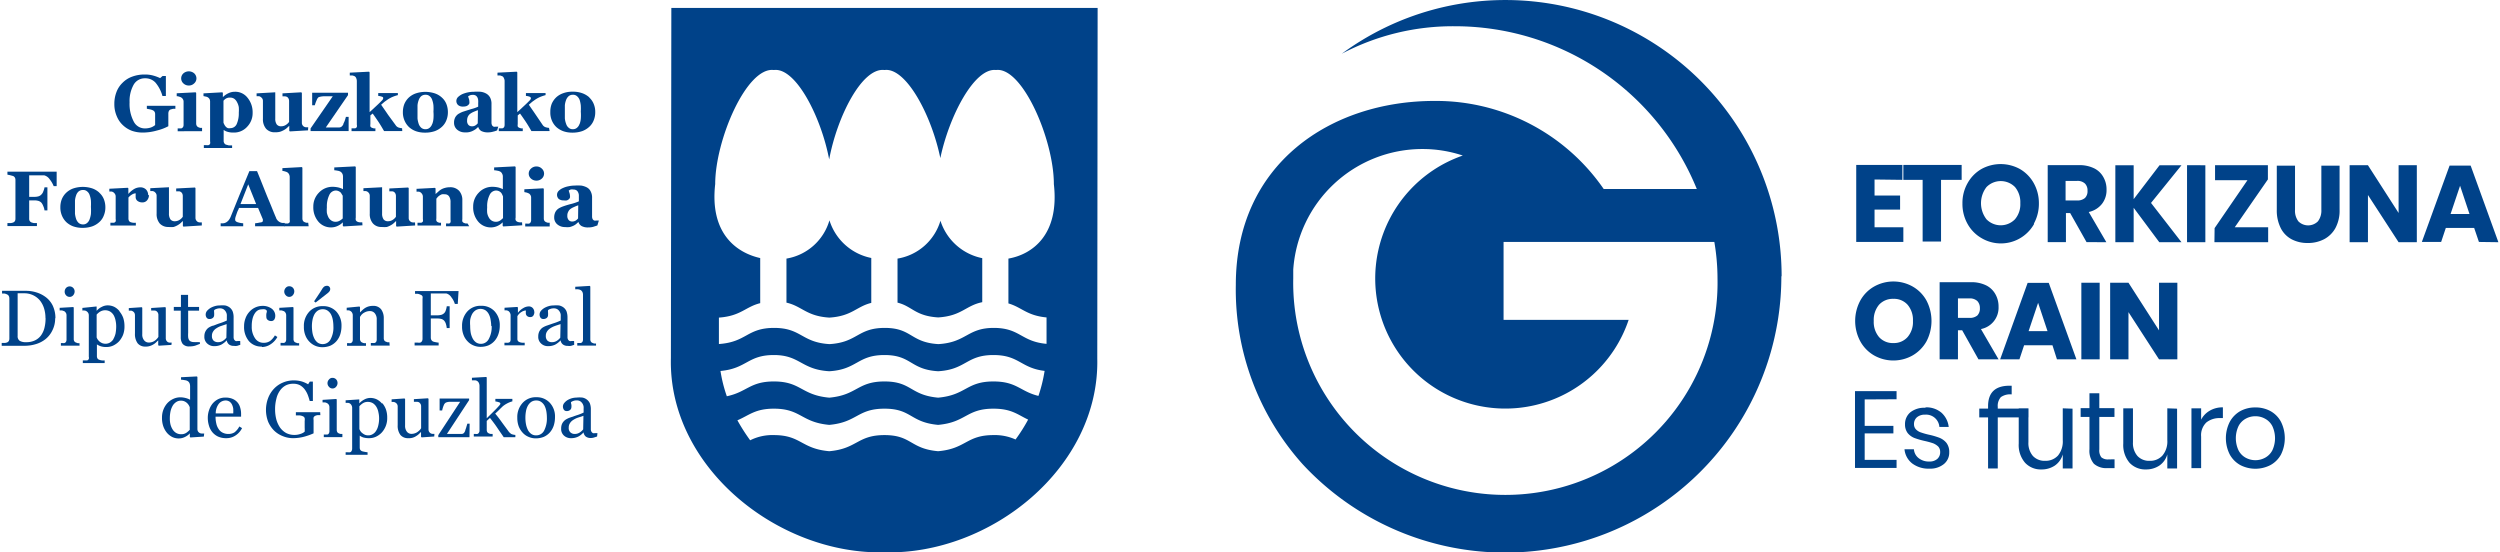 <?xml version="1.0" encoding="UTF-8"?> <svg xmlns="http://www.w3.org/2000/svg" id="Capa_1" data-name="Capa 1" width="10cm" height="2.21cm" viewBox="0 0 283.46 62.73"><defs><style>.cls-1{fill:#004289;}</style></defs><path class="cls-1" d="M314.16,129.46a2.2,2.2,0,0,1,1.1.28,2,2,0,0,1,.82.83,3.25,3.25,0,0,1,0,2.77,2,2,0,0,1-.82.83,2.3,2.3,0,0,1-1.1.28,2.33,2.33,0,0,1-1.1-.28,2,2,0,0,1-.81-.83,3.25,3.25,0,0,1,0-2.77,2,2,0,0,1,.81-.83,2.22,2.22,0,0,1,1.1-.28m0-1a3.51,3.51,0,0,0-1.72.42,3.1,3.1,0,0,0-1.19,1.22,4.11,4.11,0,0,0,0,3.7,3.05,3.05,0,0,0,1.19,1.2,3.73,3.73,0,0,0,3.44,0,3,3,0,0,0,1.19-1.2,4.19,4.19,0,0,0,0-3.7,3,3,0,0,0-1.19-1.22,3.51,3.51,0,0,0-1.72-.42M308,129.93v-1.37h-1.1v6.79H308v-3.58a2,2,0,0,1,.6-1.61,2.36,2.36,0,0,1,1.53-.49h.34v-1.22a2.83,2.83,0,0,0-1.51.39,2.49,2.49,0,0,0-1,1.09m-3.8-1.37v3.61a2.48,2.48,0,0,1-.55,1.75,1.86,1.86,0,0,1-1.45.6,1.79,1.79,0,0,1-1.39-.55,2.22,2.22,0,0,1-.51-1.56v-3.85h-1.1v4a3.11,3.11,0,0,0,.71,2.18,2.44,2.44,0,0,0,1.87.76,2.69,2.69,0,0,0,1.52-.44,2.29,2.29,0,0,0,.9-1.27v1.6h1.11v-6.79Zm-6.67,5.8a1.13,1.13,0,0,1-.82-.24,1.28,1.28,0,0,1-.23-.9v-3.68h1.72v-1h-1.72v-1.69h-1.12v1.69h-1v1h1v3.66a2.28,2.28,0,0,0,.5,1.65,2.12,2.12,0,0,0,1.53.5h.82v-1Zm-5.2-5.8v3.61a2.53,2.53,0,0,1-.54,1.75,1.89,1.89,0,0,1-1.46.6,1.8,1.8,0,0,1-1.39-.55,2.22,2.22,0,0,1-.51-1.56v-3.85h-1.1v4a3.07,3.07,0,0,0,.72,2.18,2.43,2.43,0,0,0,1.87.76,2.68,2.68,0,0,0,1.51-.44,2.29,2.29,0,0,0,.9-1.27v1.6h1.11v-6.79ZM286.49,127v-1c-1.79-.08-2.68.7-2.68,2.32v.27h-1v1h1v5.8h1.1v-5.8h3.49v-1h-3.49v-.18a1.5,1.5,0,0,1,.35-1.12,1.84,1.84,0,0,1,1.23-.31m-9.78,1.52A2.55,2.55,0,0,0,275,129a1.73,1.73,0,0,0-.62,1.38,1.59,1.59,0,0,0,.31,1,1.89,1.89,0,0,0,.76.55,9,9,0,0,0,1.18.34,8.75,8.75,0,0,1,.94.26,1.85,1.85,0,0,1,.57.36.89.89,0,0,1,.23.63,1,1,0,0,1-.32.78,1.29,1.29,0,0,1-.9.3,1.85,1.85,0,0,1-1.23-.39,1.4,1.4,0,0,1-.53-1h-1.07a2.31,2.31,0,0,0,.89,1.62,3.07,3.07,0,0,0,1.94.58,2.44,2.44,0,0,0,1.64-.52,1.66,1.66,0,0,0,.61-1.34,1.68,1.68,0,0,0-.32-1.07,2,2,0,0,0-.78-.57,8,8,0,0,0-1.19-.35,8.19,8.19,0,0,1-.92-.26,1.39,1.39,0,0,1-.56-.34.83.83,0,0,1-.23-.6,1,1,0,0,1,.34-.79,1.38,1.38,0,0,1,.93-.29,1.51,1.51,0,0,1,1.61,1.39h1.06a2.55,2.55,0,0,0-.83-1.62,2.66,2.66,0,0,0-1.82-.6m-3.27-.92v-.92h-4.72v8.72h4.72v-.92h-3.62v-3h3.26v-.86h-3.26v-3Z" transform="translate(-58.28 -82.2)"></path><path class="cls-1" d="M274.08,102.62v-1.69h-5.24v8.74h5.35V108h-3.27V106h2.9v-1.6h-2.9v-1.82Zm4.39,0h2.34v-1.69h-6.62v1.69h2.19v7h2.09Zm9,2.65a2.61,2.61,0,0,1-.61,1.83,2.26,2.26,0,0,1-3.23,0,3,3,0,0,1,0-3.66,2.27,2.27,0,0,1,3.24,0,2.69,2.69,0,0,1,.6,1.83m1.54,2.32a4.72,4.72,0,0,0,.57-2.32A4.64,4.64,0,0,0,289,103a4.21,4.21,0,0,0-1.56-1.6,4.53,4.53,0,0,0-4.4,0,4.21,4.21,0,0,0-1.56,1.6,4.54,4.54,0,0,0-.58,2.3,4.62,4.62,0,0,0,.58,2.32,4.21,4.21,0,0,0,1.56,1.6,4.32,4.32,0,0,0,6-1.6m6.06-3.76a1.07,1.07,0,0,1-.29.82,1.3,1.3,0,0,1-.91.28h-1.29v-2.22h1.29a1.23,1.23,0,0,1,.91.3,1.1,1.1,0,0,1,.29.82m2.14,5.84-2-3.43a2.61,2.61,0,0,0,1.5-.92,2.52,2.52,0,0,0,.52-1.62,2.78,2.78,0,0,0-.36-1.42,2.4,2.4,0,0,0-1.05-1,3.78,3.78,0,0,0-1.73-.36h-3.54v8.74h2.07v-3.3h.48l1.86,3.3Zm8.53,0-3.46-4.46,3.46-4.28h-2.49l-2.94,3.85v-3.85h-2.08v8.74h2.08v-3.91l2.91,3.91Zm.63,0h2.08v-8.74H306.4Zm3.11,0h6.1V108h-3.79l3.76-5.43v-1.61h-6v1.7h3.68l-3.73,5.44Zm13.74-1.61a4.16,4.16,0,0,0,.47-2.08v-5h-2.07v5a2,2,0,0,1-.39,1.32,1.57,1.57,0,0,1-2.22,0,2,2,0,0,1-.38-1.32v-5h-2.07v5a4.45,4.45,0,0,0,.45,2.09,2.93,2.93,0,0,0,1.24,1.27,3.82,3.82,0,0,0,1.82.42,3.92,3.92,0,0,0,1.86-.43,3.15,3.15,0,0,0,1.29-1.27m7.17,1.61h2.07v-8.74h-2.07v5.42l-3.48-5.42h-2.08v8.74h2.08v-5.36Zm8.05-3.2h-2.15l1.08-3.21Zm3.28,3.2L338.6,101h-2.39l-3.15,8.67h2.19l.53-1.59H339l.54,1.59Z" transform="translate(-58.28 -82.2)"></path><path class="cls-1" d="M275.28,118.64a2.61,2.61,0,0,1-.61,1.83,2.06,2.06,0,0,1-1.61.68,2.08,2.08,0,0,1-1.63-.68,2.65,2.65,0,0,1-.6-1.83,2.68,2.68,0,0,1,.6-1.84,2.11,2.11,0,0,1,1.63-.67,2.06,2.06,0,0,1,1.62.68,2.65,2.65,0,0,1,.6,1.83m1.54,2.31a5,5,0,0,0,0-4.62,4.11,4.11,0,0,0-1.56-1.59,4.46,4.46,0,0,0-4.4,0,4.11,4.11,0,0,0-1.56,1.59,4.89,4.89,0,0,0,0,4.62,4.14,4.14,0,0,0,1.56,1.6,4.44,4.44,0,0,0,4.39,0,4.23,4.23,0,0,0,1.57-1.6m6.06-3.76a1.12,1.12,0,0,1-.29.83,1.3,1.3,0,0,1-.91.27h-1.29v-2.21h1.29a1.25,1.25,0,0,1,.91.3,1.13,1.13,0,0,1,.29.81M285,123l-2-3.44a2.47,2.47,0,0,0,2-2.53,2.81,2.81,0,0,0-.36-1.43,2.44,2.44,0,0,0-1.05-1,3.78,3.78,0,0,0-1.73-.36h-3.55V123h2.08v-3.3h.48l1.85,3.3Zm5.56-3.2h-2.15l1.08-3.22Zm1.07,3.2h2.21l-3.14-8.68h-2.4L285.18,123h2.19l.53-1.6h3.22Zm2.77,0h2.08V114.3h-2.08Zm10.9,0V114.3h-2.08v5.41l-3.47-5.41h-2.08V123h2.08v-5.36l3.47,5.36Z" transform="translate(-58.28 -82.2)"></path><path class="cls-1" d="M164.87,107.24a6.12,6.12,0,0,1-4.88,4.32v5c1.68.42,2,1.52,4.62,1.68,2.68-.17,3.11-1.35,5-1.73v-5a6.28,6.28,0,0,1-4.75-4.26" transform="translate(-58.28 -82.2)"></path><path class="cls-1" d="M152.26,107.22a6.13,6.13,0,0,1-4.88,4.34v5c1.78.41,2.26,1.54,4.87,1.7,2.56-.16,3.06-1.25,4.76-1.67v-5.1a6.26,6.26,0,0,1-4.75-4.28" transform="translate(-58.28 -82.2)"></path><path class="cls-1" d="M176.91,118.24v3c-2.91-.26-3-1.81-6-1.81s-3.09,1.65-6.28,1.84c-3.19-.19-3-1.84-6.09-1.84s-3.09,1.65-6.27,1.84c-3.19-.19-3.19-1.84-6.29-1.84s-3.1,1.61-6.27,1.83l0-3c2.5-.18,3-1.22,4.69-1.64V111.5c-2.68-.6-5.75-2.78-5.11-8.4,0-5,3.57-13.34,6.66-12.95,2.49-.32,5.37,5.34,6.28,10.15.89-4.81,3.72-10.47,6.28-10.15,2.46-.32,5.36,5.19,6.34,10,1-4.77,3.87-10.28,6.32-10,3-.39,6.57,7.92,6.57,12.95.66,5.83-2.52,8-5.16,8.46v5.09c1.5.43,2.08,1.38,4.32,1.59m-.91,8.91c-2.07-.5-2.45-1.64-5.11-1.64-3.09,0-3.09,1.55-6.28,1.84-3.19-.29-3-1.84-6.09-1.84s-3.09,1.55-6.27,1.84c-3.2-.29-3.2-1.84-6.29-1.84-2.72,0-3.05,1.2-5.34,1.68a16.08,16.08,0,0,1-.72-2.87c3-.28,3.08-1.81,6.06-1.81s3.09,1.65,6.29,1.84c3.18-.19,3.18-1.84,6.27-1.84s2.9,1.65,6.09,1.84c3.19-.19,3.19-1.84,6.28-1.84,2.93,0,3.09,1.48,5.81,1.8a17.08,17.08,0,0,1-.7,2.84m-2.6,4.95a5.67,5.67,0,0,0-2.51-.5c-3.09,0-3.09,1.55-6.28,1.83-3.19-.28-3-1.83-6.09-1.83s-3.09,1.55-6.27,1.83c-3.2-.28-3.2-1.83-6.29-1.83a5.58,5.58,0,0,0-2.69.59,21.77,21.77,0,0,1-1.45-2.27c1.33-.56,2-1.32,4.14-1.32,3.09,0,3.09,1.55,6.29,1.84,3.18-.29,3.18-1.84,6.27-1.84s2.9,1.55,6.09,1.84c3.19-.29,3.19-1.84,6.28-1.84,2.07,0,2.76.69,3.94,1.24a19.09,19.09,0,0,1-1.43,2.26m9.32-49H134.31l-.05,39.75c-.31,12.37,12.15,22.34,24.23,22.06,12.08.31,24.45-9.63,24.18-22Z" transform="translate(-58.28 -82.2)"></path><path class="cls-1" d="M78,94.55l-.24,0-.27.07a.35.35,0,0,0-.23.19.67.67,0,0,0-.06.28V96.2c0,.08,0,.2,0,.33a5.57,5.57,0,0,1-1.3.49,5.86,5.86,0,0,1-1.58.23,3.7,3.7,0,0,1-1.26-.2,3,3,0,0,1-1-.62,2.82,2.82,0,0,1-.7-1A3.41,3.41,0,0,1,71.07,94a3.72,3.72,0,0,1,.24-1.35,2.85,2.85,0,0,1,.7-1.06,2.91,2.91,0,0,1,1.09-.69,4,4,0,0,1,1.42-.24,3.42,3.42,0,0,1,1,.13,4.79,4.79,0,0,1,.75.28l.27-.24h.38l0,2.27h-.39a4,4,0,0,0-.79-1.52,1.55,1.55,0,0,0-1.18-.49,1.45,1.45,0,0,0-1.3.73,3.79,3.79,0,0,0-.46,2A4.27,4.27,0,0,0,73.27,96a1.41,1.41,0,0,0,1.28.78,2.06,2.06,0,0,0,.68-.11,1.57,1.57,0,0,0,.47-.27V95.16a.53.53,0,0,0-.06-.26.45.45,0,0,0-.23-.19,1.45,1.45,0,0,0-.33-.1l-.32-.06v-.34H78Z" transform="translate(-58.28 -82.2)"></path><path class="cls-1" d="M80.39,91.1a.76.76,0,0,1-.26.57.85.85,0,0,1-.6.24.88.88,0,0,1-.62-.24.77.77,0,0,1,0-1.14.94.94,0,0,1,1.23,0,.79.79,0,0,1,.25.57m.64,6H78.26v-.32l.22,0,.19,0a.46.46,0,0,0,.2-.15.53.53,0,0,0,.06-.26V93.73a.5.5,0,0,0-.08-.27.49.49,0,0,0-.17-.18.69.69,0,0,0-.24-.1.83.83,0,0,0-.29-.06v-.33l2.15-.11.06.07v3.48a.53.53,0,0,0,.07.26.43.43,0,0,0,.19.16l.19.07.22,0Z" transform="translate(-58.28 -82.2)"></path><path class="cls-1" d="M85.2,95a4.23,4.23,0,0,0,0-.63A1.8,1.8,0,0,0,85,93.8a1.06,1.06,0,0,0-.31-.38.83.83,0,0,0-.48-.14.83.83,0,0,0-.45.1,1.06,1.06,0,0,0-.3.26v2.48a1.33,1.33,0,0,0,.1.23,1,1,0,0,0,.15.22.72.72,0,0,0,.25.18,1,1,0,0,0,.31,0,.78.78,0,0,0,.69-.46A3,3,0,0,0,85.2,95m1.57,0a2.22,2.22,0,0,1-.61,1.58,2,2,0,0,1-1.57.67,2.11,2.11,0,0,1-.68-.09,1.33,1.33,0,0,1-.43-.21h0v1.24a.44.44,0,0,0,.07.26.35.35,0,0,0,.19.17l.33.09.37,0V99H81.23v-.32l.27,0a1,1,0,0,0,.25,0,.26.26,0,0,0,.19-.16.59.59,0,0,0,0-.27V93.71a.71.71,0,0,0-.06-.26.64.64,0,0,0-.18-.19.61.61,0,0,0-.23-.09l-.28-.06V92.8l2.14-.12.06.06v.49h0a2.18,2.18,0,0,1,.64-.45,1.62,1.62,0,0,1,.7-.16,1.75,1.75,0,0,1,1.43.64A2.59,2.59,0,0,1,86.77,95" transform="translate(-58.28 -82.2)"></path><path class="cls-1" d="M93.06,97,91,97.12l-.07-.06v-.58h0l-.29.27a1.83,1.83,0,0,1-.34.23,2.41,2.41,0,0,1-.42.18,2.14,2.14,0,0,1-.58.06,1.29,1.29,0,0,1-1-.4,1.65,1.65,0,0,1-.36-1.13v-2a.55.55,0,0,0-.06-.28.65.65,0,0,0-.18-.19.45.45,0,0,0-.22-.1l-.26,0V92.8l2.12-.12,0,.07v2.91a1.1,1.1,0,0,0,.17.67.6.6,0,0,0,.48.21,1,1,0,0,0,.56-.16,1.32,1.32,0,0,0,.36-.34V93.67a.6.6,0,0,0-.06-.27.48.48,0,0,0-.16-.19.63.63,0,0,0-.23-.07l-.3,0V92.8l2.13-.12.07.07v3.38a.53.53,0,0,0,.06.26.54.54,0,0,0,.18.19.73.73,0,0,0,.21.07l.27,0Z" transform="translate(-58.28 -82.2)"></path><path class="cls-1" d="M97.67,97.08H93.35v-.3l2.52-3.65-.94,0a2.18,2.18,0,0,0-.66.1.73.73,0,0,0-.22.32,3.89,3.89,0,0,0-.22.6h-.3V92.73H97.6V93l-2.52,3.67h1.15a3.27,3.27,0,0,0,.39,0,.45.45,0,0,0,.28-.12.81.81,0,0,0,.17-.24c0-.09.09-.21.15-.38a4.5,4.5,0,0,0,.14-.46h.31Z" transform="translate(-58.28 -82.2)"></path><path class="cls-1" d="M103.76,97.08h-2.07c-.25-.44-.48-.82-.69-1.13s-.41-.6-.6-.86l-.26.21v1a.67.67,0,0,0,0,.26.35.35,0,0,0,.18.15l.18.06a.76.76,0,0,0,.21,0v.32H98v-.32l.22,0,.19,0a.3.3,0,0,0,.19-.15.53.53,0,0,0,0-.26V91.4a.8.8,0,0,0-.06-.3.45.45,0,0,0-.18-.24,1.26,1.26,0,0,0-.26-.09l-.3,0v-.32l2.19-.11.06.07v4.52c.22-.19.46-.42.73-.67s.49-.46.65-.63a.55.55,0,0,0,.16-.23s0-.08,0-.09,0-.1-.14-.13a1.49,1.49,0,0,0-.42-.09v-.32h2.23V93a4.56,4.56,0,0,0-.67.23,3.77,3.77,0,0,0-.5.28l-.35.25-.38.33c.28.41.55.79.79,1.15L103,96.4a.66.66,0,0,0,.34.28,1.77,1.77,0,0,0,.4.08Z" transform="translate(-58.28 -82.2)"></path><path class="cls-1" d="M107.16,96.29a2.21,2.21,0,0,0,.14-.6,4.88,4.88,0,0,0,0-.81,6,6,0,0,0,0-.7,2.59,2.59,0,0,0-.14-.63.89.89,0,0,0-.29-.43.67.67,0,0,0-.47-.16.74.74,0,0,0-.5.17,1.08,1.08,0,0,0-.28.45,2.26,2.26,0,0,0-.13.58c0,.22,0,.46,0,.7s0,.58,0,.79a2.85,2.85,0,0,0,.14.63,1.05,1.05,0,0,0,.29.43.71.71,0,0,0,.48.16.68.68,0,0,0,.45-.15.93.93,0,0,0,.3-.43m1.12-3a1.91,1.91,0,0,1,.5.72,2.55,2.55,0,0,1,.17.92,2.39,2.39,0,0,1-.17.92,2,2,0,0,1-.49.73,2.41,2.41,0,0,1-.83.51,3.34,3.34,0,0,1-1.1.17,3.1,3.1,0,0,1-1-.15,2.36,2.36,0,0,1-.8-.46,2.16,2.16,0,0,1-.52-.73,2.29,2.29,0,0,1-.2-1A2.5,2.5,0,0,1,104,94a2.15,2.15,0,0,1,.51-.73,2.26,2.26,0,0,1,.8-.47,3.45,3.45,0,0,1,2.14,0,2.26,2.26,0,0,1,.8.47" transform="translate(-58.28 -82.2)"></path><path class="cls-1" d="M112.35,94.71c-.16.05-.32.12-.49.19a2.26,2.26,0,0,0-.39.22.9.9,0,0,0-.26.32,1.06,1.06,0,0,0-.09.45.67.67,0,0,0,.16.5.52.52,0,0,0,.38.15.7.7,0,0,0,.4-.1,1,1,0,0,0,.27-.24ZM114.53,97a2.26,2.26,0,0,1-.46.15,2,2,0,0,1-.55.08,1.63,1.63,0,0,1-.8-.16.84.84,0,0,1-.34-.46h0a3,3,0,0,1-.28.25,2.38,2.38,0,0,1-.3.18,1.7,1.7,0,0,1-.93.19,1.31,1.31,0,0,1-.87-.3,1,1,0,0,1-.36-.79,1.2,1.2,0,0,1,.08-.49,1,1,0,0,1,.22-.35,1,1,0,0,1,.31-.23,2.69,2.69,0,0,1,.38-.18l.94-.3a4.27,4.27,0,0,0,.81-.28v-.42a1.68,1.68,0,0,0,0-.29.83.83,0,0,0-.07-.3.61.61,0,0,0-.19-.24.63.63,0,0,0-.35-.09,1,1,0,0,0-.32.05l-.21.11a1.2,1.2,0,0,0,.08.27,1.12,1.12,0,0,1,.06.35.74.74,0,0,1,0,.18.41.41,0,0,1-.12.18.64.64,0,0,1-.22.14,1.23,1.23,0,0,1-.39.05.8.8,0,0,1-.56-.18.63.63,0,0,1-.19-.46.64.64,0,0,1,.2-.45,2,2,0,0,1,.47-.32,3.44,3.44,0,0,1,.64-.2,3.25,3.25,0,0,1,.67-.07,4.8,4.8,0,0,1,.78,0,1.73,1.73,0,0,1,.64.21,1.14,1.14,0,0,1,.43.44,1.53,1.53,0,0,1,.16.76c0,.33,0,.72,0,1.18s0,.75,0,.89a.66.66,0,0,0,.06.31.37.37,0,0,0,.18.17.49.49,0,0,0,.24,0h.29Z" transform="translate(-58.28 -82.2)"></path><path class="cls-1" d="M120.49,97.08h-2.07c-.25-.44-.48-.82-.69-1.13s-.41-.6-.6-.86l-.26.21v1a.67.67,0,0,0,0,.26.35.35,0,0,0,.18.15l.18.06a.76.76,0,0,0,.21,0v.32h-2.72v-.32l.22,0,.19,0a.36.36,0,0,0,.2-.15.67.67,0,0,0,.05-.26V91.4a.66.66,0,0,0-.07-.3.45.45,0,0,0-.18-.24l-.25-.09-.31,0v-.32l2.19-.11.06.07v4.52c.22-.19.46-.42.73-.67s.49-.46.65-.63a.55.55,0,0,0,.16-.23s0-.08,0-.09-.05-.1-.14-.13a1.49,1.49,0,0,0-.42-.09v-.32h2.23V93a5,5,0,0,0-.67.23,3.77,3.77,0,0,0-.5.28l-.35.25-.38.33c.28.41.55.79.79,1.15l.76,1.12a.66.66,0,0,0,.34.28,1.89,1.89,0,0,0,.4.08Z" transform="translate(-58.28 -82.2)"></path><path class="cls-1" d="M123.89,96.29a2.21,2.21,0,0,0,.14-.6,4.88,4.88,0,0,0,0-.81,6,6,0,0,0,0-.7,3.26,3.26,0,0,0-.13-.63,1,1,0,0,0-.3-.43.67.67,0,0,0-.47-.16.71.71,0,0,0-.49.17,1.1,1.1,0,0,0-.29.45,2.26,2.26,0,0,0-.13.58c0,.22,0,.46,0,.7s0,.58,0,.79a2.41,2.41,0,0,0,.15.63.89.89,0,0,0,.29.43.67.67,0,0,0,.47.16.68.68,0,0,0,.45-.15.93.93,0,0,0,.3-.43m1.13-3a2,2,0,0,1,.49.72,2.35,2.35,0,0,1,.17.92,2.39,2.39,0,0,1-.17.92,1.92,1.92,0,0,1-.49.73,2.41,2.41,0,0,1-.83.51,3.34,3.34,0,0,1-1.1.17,3.1,3.1,0,0,1-1-.15,2.46,2.46,0,0,1-.8-.46,2.16,2.16,0,0,1-.52-.73,2.29,2.29,0,0,1-.19-1,2.5,2.5,0,0,1,.16-.94,2.29,2.29,0,0,1,.51-.73,2.26,2.26,0,0,1,.8-.47,3,3,0,0,1,1.06-.17,3.08,3.08,0,0,1,1.09.17,2.45,2.45,0,0,1,.8.47" transform="translate(-58.28 -82.2)"></path><path class="cls-1" d="M64.52,103.33h-.34a3,3,0,0,0-.45-.77,1.1,1.1,0,0,0-.61-.45l-.35,0H61.4v2.44H62a1.56,1.56,0,0,0,.46-.06.74.74,0,0,0,.34-.22.85.85,0,0,0,.21-.36,1.61,1.61,0,0,0,.13-.44h.33v2.62h-.33a1.61,1.61,0,0,0-.14-.49,1.44,1.44,0,0,0-.2-.37.81.81,0,0,0-.32-.21,1.62,1.62,0,0,0-.48-.07H61.4V107a.54.54,0,0,0,.05.27.45.45,0,0,0,.23.19,2,2,0,0,0,.27.07l.33,0v.34H58.93v-.34l.34,0a1.19,1.19,0,0,0,.29-.06.44.44,0,0,0,.22-.17.58.58,0,0,0,.06-.28v-4.39a.55.55,0,0,0-.06-.26.42.42,0,0,0-.22-.19l-.33-.09-.3-.06v-.34h5.59Z" transform="translate(-58.28 -82.2)"></path><path class="cls-1" d="M68.26,107.1a2.76,2.76,0,0,0,.15-.6,6.61,6.61,0,0,0,0-.82,6.28,6.28,0,0,0,0-.7,2.49,2.49,0,0,0-.14-.62.89.89,0,0,0-.29-.43.67.67,0,0,0-.47-.16.76.76,0,0,0-.5.17,1,1,0,0,0-.28.44,2.34,2.34,0,0,0-.13.59c0,.22,0,.45,0,.7s0,.58,0,.79a2.85,2.85,0,0,0,.14.63,1.13,1.13,0,0,0,.29.43.77.77,0,0,0,.48.16.68.68,0,0,0,.45-.15.93.93,0,0,0,.3-.43m1.12-3a1.91,1.91,0,0,1,.5.72,2.49,2.49,0,0,1,.17.91,2.35,2.35,0,0,1-.17.92,1.88,1.88,0,0,1-.49.74,2.41,2.41,0,0,1-.83.51,3.34,3.34,0,0,1-1.1.17,3.1,3.1,0,0,1-1-.15,2.36,2.36,0,0,1-.8-.46,2.16,2.16,0,0,1-.52-.73,2.34,2.34,0,0,1-.2-1,2.45,2.45,0,0,1,.17-.93,2.15,2.15,0,0,1,.51-.73,2.28,2.28,0,0,1,.8-.48,3.45,3.45,0,0,1,2.14,0,2.28,2.28,0,0,1,.8.48" transform="translate(-58.28 -82.2)"></path><path class="cls-1" d="M75,104.34a.94.94,0,0,1-.2.59.67.67,0,0,1-.55.25.89.89,0,0,1-.54-.16.55.55,0,0,1-.22-.48,1.21,1.21,0,0,1,0-.23,1.24,1.24,0,0,0,0-.16.84.84,0,0,0-.42.14,1.42,1.42,0,0,0-.4.34V107a.58.58,0,0,0,.05.25.35.35,0,0,0,.16.16,1.22,1.22,0,0,0,.32.08,1.61,1.61,0,0,0,.31,0v.32H70.62v-.32l.22,0,.19,0a.38.38,0,0,0,.19-.15.54.54,0,0,0,0-.27v-2.55a.53.53,0,0,0-.07-.28.7.7,0,0,0-.18-.2.53.53,0,0,0-.2-.09l-.27,0v-.32l2.1-.11.06.06v.64h0a2.68,2.68,0,0,1,.64-.55,1.41,1.41,0,0,1,.71-.2.89.89,0,0,1,.66.25.92.92,0,0,1,.24.65" transform="translate(-58.28 -82.2)"></path><path class="cls-1" d="M81,107.8l-2.09.13-.06-.07v-.57h0l-.29.27a2.24,2.24,0,0,1-.34.23,2.41,2.41,0,0,1-.42.18,2.82,2.82,0,0,1-.58,0,1.29,1.29,0,0,1-1-.4,1.65,1.65,0,0,1-.35-1.12v-2a.54.54,0,0,0-.06-.27.86.86,0,0,0-.18-.2.61.61,0,0,0-.23-.09l-.25,0v-.32l2.12-.11,0,.06v2.92a1.12,1.12,0,0,0,.17.67.6.6,0,0,0,.48.21,1,1,0,0,0,.56-.16,1.21,1.21,0,0,0,.36-.35v-2.36a.6.6,0,0,0-.06-.27.44.44,0,0,0-.17-.19.41.41,0,0,0-.22-.07l-.3,0v-.32l2.13-.11.06.06v3.39a.53.53,0,0,0,.07.26.58.58,0,0,0,.17.18.48.48,0,0,0,.22.07l.26,0Z" transform="translate(-58.28 -82.2)"></path><path class="cls-1" d="M87.17,105.37l-.9-2.24-.88,2.24Zm3.27,2.52H87.05v-.34a3.39,3.39,0,0,0,.56-.09c.21,0,.32-.1.32-.17a.17.17,0,0,0,0-.07.35.35,0,0,0,0-.12l-.54-1.29H85.21c0,.12-.11.26-.17.42s-.11.3-.15.43a1.82,1.82,0,0,0-.1.35,1.18,1.18,0,0,0,0,.16q0,.14.21.24a2.47,2.47,0,0,0,.7.14v.34H83.14v-.34a2.21,2.21,0,0,0,.33,0,.89.89,0,0,0,.29-.1,1.08,1.08,0,0,0,.3-.26,1.55,1.55,0,0,0,.21-.36l1-2.47,1.13-2.73h.87c.58,1.41,1,2.52,1.35,3.34s.6,1.5.83,2c0,.08.09.16.14.24a1,1,0,0,0,.25.2.91.91,0,0,0,.29.1,2,2,0,0,0,.29,0Z" transform="translate(-58.28 -82.2)"></path><path class="cls-1" d="M93.13,107.89H90.37v-.32l.22,0a.53.53,0,0,0,.19,0,.32.32,0,0,0,.2-.15.6.6,0,0,0,0-.26v-4.86a.73.73,0,0,0-.07-.3.58.58,0,0,0-.18-.22.88.88,0,0,0-.27-.11,1,1,0,0,0-.31-.06v-.32l2.21-.12.06.07V107a.53.53,0,0,0,.06.26.38.38,0,0,0,.19.16l.18.07.23,0Z" transform="translate(-58.28 -82.2)"></path><path class="cls-1" d="M97,107v-2.48c0-.07,0-.14-.08-.22a1.58,1.58,0,0,0-.15-.24.91.91,0,0,0-.24-.16.88.88,0,0,0-.33-.07.84.84,0,0,0-.72.5,2.93,2.93,0,0,0-.28,1.4,3.93,3.93,0,0,0,0,.63,2.13,2.13,0,0,0,.18.52,1,1,0,0,0,.33.36.83.83,0,0,0,.48.14.87.87,0,0,0,.44-.11A1.58,1.58,0,0,0,97,107m2.24.78-2.16.13-.07-.07v-.4h0a1.87,1.87,0,0,1-.58.41,1.78,1.78,0,0,1-.74.17,1.86,1.86,0,0,1-1.46-.66,2.5,2.5,0,0,1-.57-1.7,2.22,2.22,0,0,1,.64-1.59,2.1,2.1,0,0,1,1.55-.66,3,3,0,0,1,.68.08,2.29,2.29,0,0,1,.5.19v-1.43a.73.73,0,0,0-.06-.3.71.71,0,0,0-.18-.23.81.81,0,0,0-.34-.13,2.7,2.7,0,0,0-.41-.06v-.32l2.37-.12.07.07v5.75a.74.74,0,0,0,0,.28.39.39,0,0,0,.18.18.74.74,0,0,0,.27.07l.29,0Z" transform="translate(-58.28 -82.2)"></path><path class="cls-1" d="M105.22,107.8l-2.1.13-.06-.07v-.57h0l-.29.27a1.83,1.83,0,0,1-.34.23,2.41,2.41,0,0,1-.42.18,2.75,2.75,0,0,1-.58,0,1.25,1.25,0,0,1-1-.4,1.6,1.6,0,0,1-.36-1.12v-2a.54.54,0,0,0-.06-.27.68.68,0,0,0-.18-.2.63.63,0,0,0-.22-.09l-.26,0v-.32l2.12-.11,0,.06v2.92a1.12,1.12,0,0,0,.17.67.6.6,0,0,0,.48.21,1,1,0,0,0,.56-.16,1.21,1.21,0,0,0,.36-.35v-2.36a.6.6,0,0,0-.06-.27.49.49,0,0,0-.16-.19.48.48,0,0,0-.23-.07l-.3,0v-.32l2.13-.11.07.06v3.39a.53.53,0,0,0,.06.26.52.52,0,0,0,.18.18.4.4,0,0,0,.21.07,1.24,1.24,0,0,0,.27,0Z" transform="translate(-58.28 -82.2)"></path><path class="cls-1" d="M111.36,107.89h-2.63v-.32l.2,0a.39.39,0,0,0,.18,0,.26.26,0,0,0,.13-.14.64.64,0,0,0,0-.27v-2a1.12,1.12,0,0,0-.17-.67.56.56,0,0,0-.48-.23,1.14,1.14,0,0,0-.33,0,1.46,1.46,0,0,0-.3.16,1.2,1.2,0,0,0-.2.18l-.13.16V107a.65.65,0,0,0,0,.26.33.33,0,0,0,.15.16l.17.07.21,0v.32h-2.67v-.32l.23,0,.19,0a.35.35,0,0,0,.19-.14.54.54,0,0,0,0-.27v-2.55a.54.54,0,0,0-.07-.27.74.74,0,0,0-.18-.21.61.61,0,0,0-.2-.09l-.27,0v-.32l2.09-.11.07.06v.64h0l.3-.26a1.65,1.65,0,0,1,.32-.25,1.59,1.59,0,0,1,.43-.18,2,2,0,0,1,.56-.08,1.36,1.36,0,0,1,1.07.41,1.57,1.57,0,0,1,.36,1.08v2.14a.62.62,0,0,0,0,.26.4.4,0,0,0,.18.16l.18.06.23,0Z" transform="translate(-58.28 -82.2)"></path><path class="cls-1" d="M115.2,107v-2.48a1.28,1.28,0,0,0-.09-.22.79.79,0,0,0-.15-.24.84.84,0,0,0-.23-.16.88.88,0,0,0-.33-.07.84.84,0,0,0-.72.5,2.82,2.82,0,0,0-.28,1.4,3.93,3.93,0,0,0,0,.63,1.53,1.53,0,0,0,.18.52.94.94,0,0,0,.32.36.87.87,0,0,0,.48.14.82.82,0,0,0,.44-.11,1.4,1.4,0,0,0,.33-.27m2.23.78-2.16.13-.06-.07v-.4h0a2,2,0,0,1-.58.41,1.81,1.81,0,0,1-.74.17,1.85,1.85,0,0,1-1.46-.66,2.5,2.5,0,0,1-.57-1.7,2.22,2.22,0,0,1,.64-1.59,2.08,2.08,0,0,1,1.55-.66,3,3,0,0,1,.68.08,2.77,2.77,0,0,1,.5.19v-1.43a.6.6,0,0,0-.07-.3.58.58,0,0,0-.17-.23.86.86,0,0,0-.34-.13,2.9,2.9,0,0,0-.41-.06v-.32l2.37-.12.07.07v5.75a.59.59,0,0,0,0,.28.39.39,0,0,0,.18.18.74.74,0,0,0,.26.07l.29,0Z" transform="translate(-58.28 -82.2)"></path><path class="cls-1" d="M119.86,101.91a.76.76,0,0,1-.26.57.89.89,0,0,1-.61.23.91.91,0,0,1-.61-.23.75.75,0,0,1,0-1.14.87.87,0,0,1,.61-.24.85.85,0,0,1,.61.24.76.76,0,0,1,.26.57m.64,6h-2.78v-.32l.23,0a.59.59,0,0,0,.19,0,.3.3,0,0,0,.19-.15.48.48,0,0,0,.06-.26v-2.55a.5.5,0,0,0-.07-.27.63.63,0,0,0-.17-.19l-.24-.1-.29-.06v-.32l2.14-.11.07.06V107a.53.53,0,0,0,.06.26.49.49,0,0,0,.19.16l.2.07.22,0Z" transform="translate(-58.28 -82.2)"></path><path class="cls-1" d="M123.74,105.51a4.19,4.19,0,0,0-.49.2,1.84,1.84,0,0,0-.4.22.8.8,0,0,0-.25.32.88.88,0,0,0-.1.45.69.69,0,0,0,.16.49.49.49,0,0,0,.38.16.76.76,0,0,0,.4-.1,1.12,1.12,0,0,0,.28-.25Zm2.17,2.29-.46.15a2,2,0,0,1-.55.07,1.48,1.48,0,0,1-.79-.16.81.81,0,0,1-.35-.46h0c-.11.1-.2.19-.29.26a1.49,1.49,0,0,1-.3.18,2.4,2.4,0,0,1-.4.14,2.3,2.3,0,0,1-.53,0,1.31,1.31,0,0,1-.87-.3,1,1,0,0,1-.36-.8,1.34,1.34,0,0,1,.08-.48,1.06,1.06,0,0,1,.53-.59,2.7,2.7,0,0,1,.38-.17,9.93,9.93,0,0,1,1-.3,5.53,5.53,0,0,0,.81-.28v-.42c0-.07,0-.17,0-.29a.82.82,0,0,0-.08-.3.55.55,0,0,0-.19-.24.61.61,0,0,0-.35-.09.77.77,0,0,0-.32,0l-.21.11a2.19,2.19,0,0,0,.08.27,1.07,1.07,0,0,1,.06.35.45.45,0,0,1,0,.18.5.5,0,0,1-.11.18,1.09,1.09,0,0,1-.23.14,1.24,1.24,0,0,1-.39,0,.8.8,0,0,1-.55-.17.64.64,0,0,1,0-.91,1.49,1.49,0,0,1,.48-.32,2.59,2.59,0,0,1,.63-.2,3.3,3.3,0,0,1,.67-.08,6.26,6.26,0,0,1,.78,0,2.09,2.09,0,0,1,.64.21,1,1,0,0,1,.43.45,1.51,1.51,0,0,1,.16.76c0,.33,0,.72,0,1.17s0,.75,0,.9a.68.68,0,0,0,.06.31.42.42,0,0,0,.18.17.65.65,0,0,0,.24,0h.29Z" transform="translate(-58.28 -82.2)"></path><path class="cls-1" d="M63.25,118.32a3.69,3.69,0,0,0-.17-1.14,2.7,2.7,0,0,0-.49-.9,2.28,2.28,0,0,0-1.75-.78h-.75v4.84a.62.62,0,0,0,.24.56,1.33,1.33,0,0,0,.72.15,2.22,2.22,0,0,0,1-.2,1.84,1.84,0,0,0,.68-.55,2.52,2.52,0,0,0,.4-.86,4.36,4.36,0,0,0,.13-1.14m1.09,0a3,3,0,0,1-.31,1.4,2.84,2.84,0,0,1-.78,1,3.21,3.21,0,0,1-1.1.57,4.35,4.35,0,0,1-1.25.19H58.28v-.32l.34,0a1.1,1.1,0,0,0,.27-.06.42.42,0,0,0,.2-.17.6.6,0,0,0,.06-.27v-4.55a.6.6,0,0,0-.06-.27.37.37,0,0,0-.2-.19,1,1,0,0,0-.29-.1l-.28,0v-.31h2.75a3.9,3.9,0,0,1,1.12.17,3.32,3.32,0,0,1,1,.48,2.66,2.66,0,0,1,.87,1,3.35,3.35,0,0,1,.32,1.5" transform="translate(-58.28 -82.2)"></path><path class="cls-1" d="M66.56,115.28a.65.65,0,0,1-.16.44.52.52,0,0,1-.41.19.55.55,0,0,1-.4-.18.59.59,0,0,1-.16-.41.62.62,0,0,1,.16-.43.56.56,0,0,1,.81,0,.57.57,0,0,1,.16.4m.56,6.16H65v-.3l.21,0a.58.58,0,0,0,.19,0,.32.32,0,0,0,.18-.14.5.5,0,0,0,.06-.26V118a.58.58,0,0,0-.06-.26.86.86,0,0,0-.18-.2l-.25-.09a1.67,1.67,0,0,0-.29,0v-.3l1.54-.09.06.06v3.57a.46.46,0,0,0,.06.25.36.36,0,0,0,.19.15l.19.07a.66.66,0,0,0,.21,0Z" transform="translate(-58.28 -82.2)"></path><path class="cls-1" d="M70.94,120.73a2.45,2.45,0,0,0,.26-.64,4.15,4.15,0,0,0,.08-.82,3.11,3.11,0,0,0-.07-.67A2.06,2.06,0,0,0,71,118a1.24,1.24,0,0,0-.4-.42,1.13,1.13,0,0,0-1.14,0,1.64,1.64,0,0,0-.4.34v2.59a1.2,1.2,0,0,0,.13.25,1.42,1.42,0,0,0,.2.22,1.49,1.49,0,0,0,.3.18,1.13,1.13,0,0,0,.39.07,1,1,0,0,0,.48-.13,1.24,1.24,0,0,0,.39-.37m.72-3.15a2.41,2.41,0,0,1,.41.72,3,3,0,0,1,.14.94,2.67,2.67,0,0,1-.17,1,2.59,2.59,0,0,1-.46.73,2.28,2.28,0,0,1-.66.47,1.83,1.83,0,0,1-.77.16,2,2,0,0,1-.65-.09,1.64,1.64,0,0,1-.42-.21h0v1.32a.54.54,0,0,0,.06.27.36.36,0,0,0,.19.15,1.23,1.23,0,0,0,.31.08,1.45,1.45,0,0,0,.32,0v.3H67.49v-.3l.26,0,.23,0a.31.31,0,0,0,.19-.16.53.53,0,0,0,0-.26V118a.54.54,0,0,0-.06-.25.59.59,0,0,0-.18-.2.5.5,0,0,0-.22-.09,1.24,1.24,0,0,0-.27,0v-.3L69,117l.06,0v.49h0a1.68,1.68,0,0,1,.57-.44,1.44,1.44,0,0,1,.68-.18,1.72,1.72,0,0,1,.75.17,1.88,1.88,0,0,1,.58.47" transform="translate(-58.28 -82.2)"></path><path class="cls-1" d="M77.55,121.36l-1.43.09-.07-.06v-.55h0l-.24.23a1.4,1.4,0,0,1-.3.23,1.7,1.7,0,0,1-.39.18,1.45,1.45,0,0,1-.52.07,1.08,1.08,0,0,1-.89-.38,1.76,1.76,0,0,1-.3-1.1V118a.6.6,0,0,0-.06-.27.52.52,0,0,0-.18-.18.4.4,0,0,0-.2-.08l-.26,0v-.29l1.47-.1.06.06v3a1,1,0,0,0,.22.71.65.65,0,0,0,.51.24,1.18,1.18,0,0,0,.43-.07,1.22,1.22,0,0,0,.32-.18,1.34,1.34,0,0,0,.21-.2,1,1,0,0,0,.14-.19v-2.48a.55.55,0,0,0-.06-.26.61.61,0,0,0-.17-.19.43.43,0,0,0-.24-.06l-.35,0v-.29l1.59-.1.07.06v3.47a.53.53,0,0,0,.06.26.58.58,0,0,0,.17.18.53.53,0,0,0,.19.06l.25,0Z" transform="translate(-58.28 -82.2)"></path><path class="cls-1" d="M80.79,121.24l-.55.21a2.25,2.25,0,0,1-.63.08.94.94,0,0,1-.78-.28,1.25,1.25,0,0,1-.22-.78v-3h-.79v-.42h.81v-1.37h.81v1.37h1.25v.42H79.45V120a3.17,3.17,0,0,0,0,.46.8.8,0,0,0,.09.32.43.43,0,0,0,.21.19.88.88,0,0,0,.39.07,2.14,2.14,0,0,0,.32,0,1.3,1.3,0,0,0,.31,0Z" transform="translate(-58.28 -82.2)"></path><path class="cls-1" d="M83.82,119l-.66.22a2.4,2.4,0,0,0-.53.27,1.09,1.09,0,0,0-.35.36.85.85,0,0,0-.13.49.7.7,0,0,0,.19.54.73.73,0,0,0,.49.17,1,1,0,0,0,.56-.15,1.54,1.54,0,0,0,.4-.36Zm1.55,2.35-.37.12a1.28,1.28,0,0,1-.36,0,.86.86,0,0,1-.55-.16.73.73,0,0,1-.26-.47h0a2.35,2.35,0,0,1-.62.49,1.75,1.75,0,0,1-.8.17,1.12,1.12,0,0,1-.81-.31,1,1,0,0,1-.31-.79,1.29,1.29,0,0,1,.07-.45,1.31,1.31,0,0,1,.21-.36,1,1,0,0,1,.29-.24,2.14,2.14,0,0,1,.35-.16c.13,0,.4-.15.81-.28a6.36,6.36,0,0,0,.82-.32v-.44a1.49,1.49,0,0,0,0-.22.81.81,0,0,0-.1-.31.86.86,0,0,0-.25-.29.76.76,0,0,0-.46-.12,1,1,0,0,0-.38.07.63.63,0,0,0-.25.14,1.14,1.14,0,0,0,0,.26,2.14,2.14,0,0,1,0,.32.4.4,0,0,1-.14.29.57.57,0,0,1-.39.13.38.38,0,0,1-.33-.16.62.62,0,0,1-.1-.35.69.69,0,0,1,.14-.4,1.77,1.77,0,0,1,.38-.33,2.16,2.16,0,0,1,.48-.21,1.87,1.87,0,0,1,.56-.09,4.09,4.09,0,0,1,.65,0,1.32,1.32,0,0,1,.5.22,1.12,1.12,0,0,1,.35.45,1.9,1.9,0,0,1,.11.73c0,.42,0,.8,0,1.12s0,.69,0,1.07a.55.55,0,0,0,.06.28.42.42,0,0,0,.18.17.54.54,0,0,0,.21,0h.3Z" transform="translate(-58.28 -82.2)"></path><path class="cls-1" d="M87.83,121.55a1.85,1.85,0,0,1-1.49-.63,2.5,2.5,0,0,1-.54-1.69,2.39,2.39,0,0,1,.15-.86,2.14,2.14,0,0,1,.42-.73,2,2,0,0,1,1.51-.71,1.72,1.72,0,0,1,1.05.31,1,1,0,0,1,.41.84.77.77,0,0,1-.11.4.39.39,0,0,1-.35.17.58.58,0,0,1-.41-.14.38.38,0,0,1-.14-.29,2,2,0,0,1,0-.41,1.24,1.24,0,0,0,.06-.31.38.38,0,0,0-.23-.18,1.27,1.27,0,0,0-.34,0,1,1,0,0,0-.41.09,1.05,1.05,0,0,0-.37.34,1.86,1.86,0,0,0-.27.6,3.39,3.39,0,0,0-.1.9,2.27,2.27,0,0,0,.37,1.35,1.13,1.13,0,0,0,1,.52,1.22,1.22,0,0,0,.72-.21,2.16,2.16,0,0,0,.54-.63l.28.18a2.28,2.28,0,0,1-.77.83,1.78,1.78,0,0,1-1,.31" transform="translate(-58.28 -82.2)"></path><path class="cls-1" d="M91.5,115.28a.66.66,0,0,1-.17.44.52.52,0,0,1-.8,0,.6.6,0,0,1-.17-.41.63.63,0,0,1,.17-.43.51.51,0,0,1,.39-.18.57.57,0,0,1,.42.17.61.61,0,0,1,.16.4m.55,6.16H89.94v-.3l.21,0a.54.54,0,0,0,.19,0,.32.32,0,0,0,.18-.14.5.5,0,0,0,.06-.26V118a.58.58,0,0,0-.06-.26.57.57,0,0,0-.18-.2l-.25-.09a1.55,1.55,0,0,0-.29,0v-.3l1.55-.09.06.06v3.57a.46.46,0,0,0,.06.25.32.32,0,0,0,.19.15l.18.07a.76.76,0,0,0,.21,0Z" transform="translate(-58.28 -82.2)"></path><path class="cls-1" d="M95.58,115a.46.46,0,0,1-.08.27,1.24,1.24,0,0,1-.23.23l-.58.45-.77.6-.17-.14.56-.84c.11-.16.22-.34.34-.53a1,1,0,0,1,.26-.31.61.61,0,0,1,.3-.08.33.33,0,0,1,.27.11.37.37,0,0,1,.1.24m.36,4.25a4.41,4.41,0,0,0-.06-.7,2.34,2.34,0,0,0-.2-.63,1.25,1.25,0,0,0-.38-.44.93.93,0,0,0-.56-.17,1,1,0,0,0-.59.17,1.26,1.26,0,0,0-.39.46,2.26,2.26,0,0,0-.2.62,3.88,3.88,0,0,0-.06.67,4.84,4.84,0,0,0,.07.79,2.41,2.41,0,0,0,.22.64,1.3,1.3,0,0,0,.38.45,1,1,0,0,0,.57.16,1,1,0,0,0,.88-.54,2.8,2.8,0,0,0,.32-1.48m.92,0a3.14,3.14,0,0,1-.14.91,2.23,2.23,0,0,1-.42.76,2,2,0,0,1-.71.53,2.38,2.38,0,0,1-.91.17,2,2,0,0,1-1.46-.62,2.07,2.07,0,0,1-.46-.72,2.5,2.5,0,0,1-.17-1,2.35,2.35,0,0,1,.59-1.67,2,2,0,0,1,1.57-.65,2,2,0,0,1,1.52.61,2.33,2.33,0,0,1,.59,1.65" transform="translate(-58.28 -82.2)"></path><path class="cls-1" d="M102.33,121.44h-2.14v-.3l.22,0a.66.66,0,0,0,.21,0,.32.32,0,0,0,.18-.14.5.5,0,0,0,.06-.26v-2.25a1.05,1.05,0,0,0-.22-.72.69.69,0,0,0-.54-.25,1.21,1.21,0,0,0-.43.07,1.64,1.64,0,0,0-.35.18,1.21,1.21,0,0,0-.23.22l-.13.19v2.52a.43.43,0,0,0,.07.24.34.34,0,0,0,.18.15.68.68,0,0,0,.2.07.91.91,0,0,0,.23,0v.3H97.49v-.3l.21,0a.5.5,0,0,0,.19,0,.31.31,0,0,0,.19-.14.5.5,0,0,0,.06-.26V118a.55.55,0,0,0-.07-.28.49.49,0,0,0-.18-.2.52.52,0,0,0-.2-.08.93.93,0,0,0-.24,0v-.3L98.9,117l.06.06v.61h0l.26-.25a2.61,2.61,0,0,1,.3-.24,1.76,1.76,0,0,1,.39-.18,1.72,1.72,0,0,1,.52-.07,1.1,1.1,0,0,1,.93.39,1.68,1.68,0,0,1,.3,1v2.27a.5.5,0,0,0,.06.26.3.3,0,0,0,.18.14l.18.07.22,0Z" transform="translate(-58.28 -82.2)"></path><path class="cls-1" d="M110.06,116.71h-.33a2.25,2.25,0,0,0-.39-.75,1,1,0,0,0-.57-.44l-.32,0H107V118h.73a1.64,1.64,0,0,0,.51-.07.85.85,0,0,0,.31-.21.81.81,0,0,0,.16-.31,1.89,1.89,0,0,0,.1-.44h.33v2.48h-.33a2.23,2.23,0,0,0-.09-.45,1,1,0,0,0-.17-.35.69.69,0,0,0-.33-.23,1.77,1.77,0,0,0-.49-.06H107v2.17a.55.55,0,0,0,.06.26.44.44,0,0,0,.21.19,1.78,1.78,0,0,0,.28.07,2,2,0,0,0,.34.05v.32h-2.73v-.32l.36,0a.93.93,0,0,0,.28,0,.38.38,0,0,0,.2-.17.6.6,0,0,0,.06-.27v-4.55a.71.71,0,0,0,0-.26.35.35,0,0,0-.21-.18,1.3,1.3,0,0,0-.32-.11l-.32,0v-.31h4.94Z" transform="translate(-58.28 -82.2)"></path><path class="cls-1" d="M113.86,119.21a4.48,4.48,0,0,0-.07-.7,2,2,0,0,0-.2-.63,1.23,1.23,0,0,0-.37-.44,1.06,1.06,0,0,0-1.15,0,1.28,1.28,0,0,0-.4.46,2.26,2.26,0,0,0-.2.62,3.85,3.85,0,0,0,0,.67,4.88,4.88,0,0,0,.06.79,2.41,2.41,0,0,0,.22.64,1.3,1.3,0,0,0,.38.45,1,1,0,0,0,1.45-.38,2.8,2.8,0,0,0,.33-1.48m.92,0a2.85,2.85,0,0,1-.15.91,2.23,2.23,0,0,1-.42.76,2,2,0,0,1-.71.53,2.38,2.38,0,0,1-.91.17,2,2,0,0,1-.79-.16,1.91,1.91,0,0,1-.67-.46,2.07,2.07,0,0,1-.46-.72,2.5,2.5,0,0,1-.17-1,2.4,2.4,0,0,1,.59-1.67,2,2,0,0,1,1.57-.65,2,2,0,0,1,1.52.61,2.29,2.29,0,0,1,.6,1.65" transform="translate(-58.28 -82.2)"></path><path class="cls-1" d="M118.76,117.62a.75.75,0,0,1-.11.4.39.39,0,0,1-.35.18.52.52,0,0,1-.38-.13.41.41,0,0,1-.13-.28.9.9,0,0,1,0-.18l0-.16a1,1,0,0,0-.49.17,1.28,1.28,0,0,0-.47.48v2.55a.49.49,0,0,0,.05.25.4.4,0,0,0,.19.14,1,1,0,0,0,.29.07l.3,0v.3h-2.3v-.3l.21,0a.58.58,0,0,0,.19,0A.32.32,0,0,0,116,121a.5.5,0,0,0,.06-.26V118a.54.54,0,0,0-.07-.27.51.51,0,0,0-.17-.21.7.7,0,0,0-.2-.08,1.07,1.07,0,0,0-.25,0v-.3l1.45-.09.07.06v.61h0a1.92,1.92,0,0,1,.61-.54,1.23,1.23,0,0,1,.62-.19.6.6,0,0,1,.45.18.69.69,0,0,1,.18.49" transform="translate(-58.28 -82.2)"></path><path class="cls-1" d="M121.73,119c-.25.08-.48.15-.66.22a2.4,2.4,0,0,0-.53.27,1.09,1.09,0,0,0-.35.36.85.85,0,0,0-.13.49.7.7,0,0,0,.19.54.73.73,0,0,0,.49.17,1,1,0,0,0,.56-.15,1.54,1.54,0,0,0,.4-.36Zm1.55,2.35-.37.12a1.32,1.32,0,0,1-.36,0,.86.86,0,0,1-.55-.16.69.69,0,0,1-.26-.47h0a2.35,2.35,0,0,1-.62.49,1.78,1.78,0,0,1-.8.17,1.09,1.09,0,0,1-.81-.31,1,1,0,0,1-.31-.79,1.29,1.29,0,0,1,.07-.45,1.1,1.1,0,0,1,.21-.36,1,1,0,0,1,.29-.24,2.52,2.52,0,0,1,.34-.16l.81-.28a6.08,6.08,0,0,0,.83-.32v-.44a1.49,1.49,0,0,0,0-.22.81.81,0,0,0-.1-.31.86.86,0,0,0-.25-.29.76.76,0,0,0-.46-.12,1,1,0,0,0-.38.07.63.63,0,0,0-.25.14,1.14,1.14,0,0,0,0,.26,2.14,2.14,0,0,1,0,.32.4.4,0,0,1-.14.29.59.59,0,0,1-.39.13.38.38,0,0,1-.33-.16.62.62,0,0,1-.1-.35.69.69,0,0,1,.14-.4,1.56,1.56,0,0,1,.38-.33,2.16,2.16,0,0,1,.48-.21,1.87,1.87,0,0,1,.56-.09,4.09,4.09,0,0,1,.65,0,1.32,1.32,0,0,1,.5.22,1.12,1.12,0,0,1,.35.45,2.12,2.12,0,0,1,.11.73c0,.42,0,.8,0,1.12s0,.69,0,1.07a.55.55,0,0,0,.06.28.42.42,0,0,0,.18.17.49.49,0,0,0,.21,0h.3Z" transform="translate(-58.28 -82.2)"></path><path class="cls-1" d="M125.76,121.44h-2.13v-.3l.22,0,.19,0a.32.32,0,0,0,.18-.14.5.5,0,0,0,.06-.26v-5.07a.73.73,0,0,0-.06-.3.58.58,0,0,0-.18-.22.85.85,0,0,0-.3-.1,1.74,1.74,0,0,0-.34,0v-.29l1.65-.1.06.07v6a.46.46,0,0,0,.06.25.34.34,0,0,0,.18.15.8.8,0,0,0,.2.07.66.66,0,0,0,.21,0Z" transform="translate(-58.28 -82.2)"></path><path class="cls-1" d="M79.63,131v-2.56a1.13,1.13,0,0,0-.12-.25,1.08,1.08,0,0,0-.5-.43,1,1,0,0,0-.4-.07.93.93,0,0,0-.49.14,1.34,1.34,0,0,0-.4.39,2.3,2.3,0,0,0-.26.63,3.76,3.76,0,0,0-.09.85,2.84,2.84,0,0,0,.07.68,2,2,0,0,0,.24.57,1.18,1.18,0,0,0,.4.4,1.05,1.05,0,0,0,.57.15,1,1,0,0,0,.59-.16,2.16,2.16,0,0,0,.39-.34m1.6.77-1.53.1-.06-.07v-.4h0a1.76,1.76,0,0,1-.57.42,1.56,1.56,0,0,1-.7.16,1.68,1.68,0,0,1-.72-.16,2,2,0,0,1-.6-.47,2.42,2.42,0,0,1-.42-.74,2.87,2.87,0,0,1-.15-1,2.44,2.44,0,0,1,.16-.9,2.41,2.41,0,0,1,.46-.75,2.13,2.13,0,0,1,.66-.47,1.9,1.9,0,0,1,.8-.18,2.47,2.47,0,0,1,.6.08,2,2,0,0,1,.51.2v-1.53a.93.93,0,0,0-.06-.34.53.53,0,0,0-.18-.23.71.71,0,0,0-.33-.12,3.2,3.2,0,0,0-.46-.06v-.28l1.8-.09.06.06v5.9a.57.57,0,0,0,.06.27.52.52,0,0,0,.18.18.49.49,0,0,0,.24.07l.29,0Z" transform="translate(-58.28 -82.2)"></path><path class="cls-1" d="M84.57,129.14a5.11,5.11,0,0,0,0-.53,1.64,1.64,0,0,0-.14-.47.93.93,0,0,0-.28-.34.81.81,0,0,0-.46-.13,1,1,0,0,0-.77.39,1.8,1.8,0,0,0-.34,1.08Zm1,1.67a2.13,2.13,0,0,1-.74.83,1.83,1.83,0,0,1-1.06.31,2.19,2.19,0,0,1-.92-.18,1.89,1.89,0,0,1-.66-.51,2.08,2.08,0,0,1-.38-.74,3,3,0,0,1-.13-.91,2.63,2.63,0,0,1,.14-.83,2.38,2.38,0,0,1,.39-.74,2,2,0,0,1,.63-.51,1.79,1.79,0,0,1,.84-.19,2,2,0,0,1,.82.15,1.48,1.48,0,0,1,.56.41,1.5,1.5,0,0,1,.3.59,2.43,2.43,0,0,1,.1.73v.29h-2.9a3.24,3.24,0,0,0,.09.79,1.68,1.68,0,0,0,.26.61,1.11,1.11,0,0,0,.45.41,1.4,1.4,0,0,0,.66.15,1.27,1.27,0,0,0,.69-.18,2,2,0,0,0,.55-.67Z" transform="translate(-58.28 -82.2)"></path><path class="cls-1" d="M94.46,129.33l-.29,0a1,1,0,0,0-.29.08.39.39,0,0,0-.19.19.84.84,0,0,0,0,.29v1.2c0,.13,0,.23,0,.31a6.9,6.9,0,0,1-1.18.41,5.09,5.09,0,0,1-1.15.14,3.08,3.08,0,0,1-1.16-.23,2.92,2.92,0,0,1-1-.64,3.22,3.22,0,0,1-.67-1,3.79,3.79,0,0,1,0-2.68,3.18,3.18,0,0,1,.67-1.07,2.93,2.93,0,0,1,1-.69,3.1,3.1,0,0,1,1.25-.25,3.21,3.21,0,0,1,.93.13,3.67,3.67,0,0,1,.69.31l.19-.3h.35l0,2.2h-.36a6.67,6.67,0,0,0-.23-.72,2.79,2.79,0,0,0-.36-.63,1.79,1.79,0,0,0-.53-.45,1.6,1.6,0,0,0-.75-.16,1.8,1.8,0,0,0-.85.19,1.87,1.87,0,0,0-.65.58,2.52,2.52,0,0,0-.41.92,4.66,4.66,0,0,0-.15,1.23,4.6,4.6,0,0,0,.14,1.13,3.11,3.11,0,0,0,.42.92,2.15,2.15,0,0,0,.69.62,2,2,0,0,0,.94.22,2,2,0,0,0,.71-.12,1.27,1.27,0,0,0,.46-.25,3.57,3.57,0,0,0,0-.46V130a1.09,1.09,0,0,0,0-.33.36.36,0,0,0-.21-.21,1.22,1.22,0,0,0-.4-.1l-.39,0V129h2.76Z" transform="translate(-58.28 -82.2)"></path><path class="cls-1" d="M96.41,125.68a.64.64,0,0,1-.17.44.52.52,0,0,1-.8,0,.59.59,0,0,1,0-.83.49.49,0,0,1,.39-.19.57.57,0,0,1,.42.17.61.61,0,0,1,.16.4m.55,6.16H94.85v-.29l.21,0,.19,0a.28.28,0,0,0,.18-.14.48.48,0,0,0,.06-.26v-2.7a.58.58,0,0,0-.06-.26.54.54,0,0,0-.18-.19.86.86,0,0,0-.25-.1l-.29,0v-.29l1.55-.1.06.06V131a.53.53,0,0,0,.06.26.37.37,0,0,0,.19.15,1.27,1.27,0,0,0,.18.06l.21,0Z" transform="translate(-58.28 -82.2)"></path><path class="cls-1" d="M100.78,131.13a1.92,1.92,0,0,0,.26-.64,3.35,3.35,0,0,0,.09-.81,3.07,3.07,0,0,0-.08-.67,1.78,1.78,0,0,0-.22-.6,1.31,1.31,0,0,0-.39-.42,1.1,1.1,0,0,0-.59-.16,1,1,0,0,0-.56.15,2.18,2.18,0,0,0-.4.34v2.59a1.2,1.2,0,0,0,.13.25.88.88,0,0,0,.21.22,1.27,1.27,0,0,0,.29.18.94.94,0,0,0,.39.07.91.91,0,0,0,.48-.13,1.06,1.06,0,0,0,.39-.37m.72-3.15a2.32,2.32,0,0,1,.41.72,2.77,2.77,0,0,1,.14.94,2.39,2.39,0,0,1-.63,1.68,2.16,2.16,0,0,1-.66.47,1.83,1.83,0,0,1-.77.16,2.35,2.35,0,0,1-.65-.08,1.42,1.42,0,0,1-.41-.21h0V133a.54.54,0,0,0,.06.27.46.46,0,0,0,.2.16,2.28,2.28,0,0,0,.3.07,2.67,2.67,0,0,0,.33.05v.29H97.33v-.29l.27,0a.85.85,0,0,0,.23,0,.26.26,0,0,0,.18-.16.53.53,0,0,0,.06-.26v-4.65a.59.59,0,0,0-.07-.26.55.55,0,0,0-.17-.2.56.56,0,0,0-.22-.08l-.28,0v-.29l1.49-.1.06,0V128h0a2,2,0,0,1,.57-.44,1.47,1.47,0,0,1,.68-.18,1.72,1.72,0,0,1,.75.17,1.91,1.91,0,0,1,.58.47" transform="translate(-58.28 -82.2)"></path><path class="cls-1" d="M107.39,131.76l-1.43.1-.07-.07v-.55h0l-.24.24a1.92,1.92,0,0,1-.31.23,1.45,1.45,0,0,1-.91.24,1.09,1.09,0,0,1-.89-.38,1.74,1.74,0,0,1-.3-1.1v-2.09a.5.5,0,0,0-.24-.46.52.52,0,0,0-.2-.08,1,1,0,0,0-.25,0v-.3l1.46-.1.07.06v3a1.07,1.07,0,0,0,.21.72.65.65,0,0,0,.51.24,1.14,1.14,0,0,0,.43-.08,1.07,1.07,0,0,0,.32-.18,2,2,0,0,0,.21-.19.73.73,0,0,0,.14-.2v-2.48a.58.58,0,0,0-.06-.26.75.75,0,0,0-.17-.19.59.59,0,0,0-.24-.06l-.35,0v-.3l1.59-.1.07.06v3.47a.53.53,0,0,0,.06.26.58.58,0,0,0,.17.18.62.62,0,0,0,.19.07l.25,0Z" transform="translate(-58.28 -82.2)"></path><path class="cls-1" d="M111.39,131.84h-3.54v-.24l2.48-3.78h-1.22a1.3,1.3,0,0,0-.4.09.56.56,0,0,0-.23.28,3,3,0,0,0-.19.61H108v-1.35h3.35v.18l-2.52,3.84H110l.5,0a.38.38,0,0,0,.27-.12,1,1,0,0,0,.14-.25c0-.09.07-.21.11-.36s.09-.29.13-.44h.26Z" transform="translate(-58.28 -82.2)"></path><path class="cls-1" d="M116.6,131.84h-1.32c-.23-.34-.48-.69-.74-1.08s-.54-.75-.82-1.11l-.37.34v1a.57.57,0,0,0,.06.27.42.42,0,0,0,.19.15.76.76,0,0,0,.2.06l.22,0v.29h-2.14v-.29l.21,0a.5.5,0,0,0,.19,0,.28.28,0,0,0,.18-.14.4.4,0,0,0,.07-.26V126a.82.82,0,0,0-.07-.31.51.51,0,0,0-.47-.31l-.32,0v-.29l1.62-.09.06.06v4.63l.75-.74c.27-.26.49-.5.68-.71a.43.43,0,0,0,.07-.1.21.21,0,0,0,.05-.11c0-.08-.07-.14-.2-.17a1.63,1.63,0,0,0-.37-.08v-.29h1.93v.28a2.84,2.84,0,0,0-.66.27,2.73,2.73,0,0,0-.44.3l-.3.29c-.13.14-.31.31-.55.53.25.29.52.65.82,1.07l.67.91a1.21,1.21,0,0,0,.35.34,1.37,1.37,0,0,0,.45.1Z" transform="translate(-58.28 -82.2)"></path><path class="cls-1" d="M120.18,129.61a4.41,4.41,0,0,0-.06-.7,2.34,2.34,0,0,0-.2-.63,1.25,1.25,0,0,0-.38-.44.93.93,0,0,0-.56-.17,1,1,0,0,0-.59.17,1.35,1.35,0,0,0-.39.46,2.05,2.05,0,0,0-.2.62,4,4,0,0,0-.06.67,3.87,3.87,0,0,0,.07.79,2.49,2.49,0,0,0,.22.65,1.27,1.27,0,0,0,.38.44.94.94,0,0,0,.57.16,1,1,0,0,0,.88-.53,3,3,0,0,0,.32-1.49m.92,0a3.07,3.07,0,0,1-.14.9,2.23,2.23,0,0,1-.42.76,2,2,0,0,1-.71.53,2.42,2.42,0,0,1-.91.17,2,2,0,0,1-.8-.16,1.87,1.87,0,0,1-.67-.46,2.28,2.28,0,0,1-.46-.72,2.69,2.69,0,0,1-.17-1,2.37,2.37,0,0,1,.6-1.68,2,2,0,0,1,1.57-.65,2,2,0,0,1,1.51.62,2.26,2.26,0,0,1,.6,1.65" transform="translate(-58.28 -82.2)"></path><path class="cls-1" d="M124.33,129.41l-.66.22a2.4,2.4,0,0,0-.53.27,1.09,1.09,0,0,0-.35.36.88.88,0,0,0-.13.49.67.67,0,0,0,.19.54.69.69,0,0,0,.49.18,1,1,0,0,0,.56-.16,1.54,1.54,0,0,0,.4-.36Zm1.55,2.35-.37.12a1.25,1.25,0,0,1-.36.05.92.92,0,0,1-.55-.16.76.76,0,0,1-.26-.48h0a2,2,0,0,1-.62.49,1.78,1.78,0,0,1-.8.17,1.16,1.16,0,0,1-.81-.3,1,1,0,0,1-.31-.79,1.35,1.35,0,0,1,.07-.46,1.13,1.13,0,0,1,.21-.35,1.16,1.16,0,0,1,.29-.24,2.76,2.76,0,0,1,.35-.17l.81-.28a5.13,5.13,0,0,0,.82-.32v-.44a1.49,1.49,0,0,0,0-.22.89.89,0,0,0-.35-.6.76.76,0,0,0-.46-.12,1,1,0,0,0-.38.07.79.79,0,0,0-.25.14,1.31,1.31,0,0,0,.05.27,1.22,1.22,0,0,1,0,.32.4.4,0,0,1-.14.28.53.53,0,0,1-.39.13.36.36,0,0,1-.33-.16.68.68,0,0,1-.1-.35.64.64,0,0,1,.14-.39,1.57,1.57,0,0,1,.38-.34,2.16,2.16,0,0,1,.48-.21,2.23,2.23,0,0,1,.56-.08,3.18,3.18,0,0,1,.65,0,1.18,1.18,0,0,1,.5.22,1.09,1.09,0,0,1,.35.44,1.9,1.9,0,0,1,.11.73c0,.42,0,.8,0,1.13s0,.68,0,1.07a.54.54,0,0,0,.06.27.52.52,0,0,0,.18.18.56.56,0,0,0,.21,0h.3Z" transform="translate(-58.28 -82.2)"></path><path class="cls-1" d="M252.73,109.67a24.61,24.61,0,0,1,.36,4.14,24.09,24.09,0,1,1-48.17,0c0-.34,0-.67,0-1a14.7,14.7,0,0,1,14.66-13.69,14.47,14.47,0,0,1,4.59.74A14.77,14.77,0,1,0,243,118.52H228.8v-8.85h23.93Zm7.64,3.9A31.36,31.36,0,0,0,210.43,88.3a27,27,0,0,1,12.83-3.12,29.66,29.66,0,0,1,27.48,18.48H240.17a23.12,23.12,0,0,0-19.22-10c-11.75,0-22.55,7.12-22.55,20.87A29.68,29.68,0,0,0,206,134.92a31.36,31.36,0,0,0,54.34-21.35" transform="translate(-58.28 -82.2)"></path></svg> 